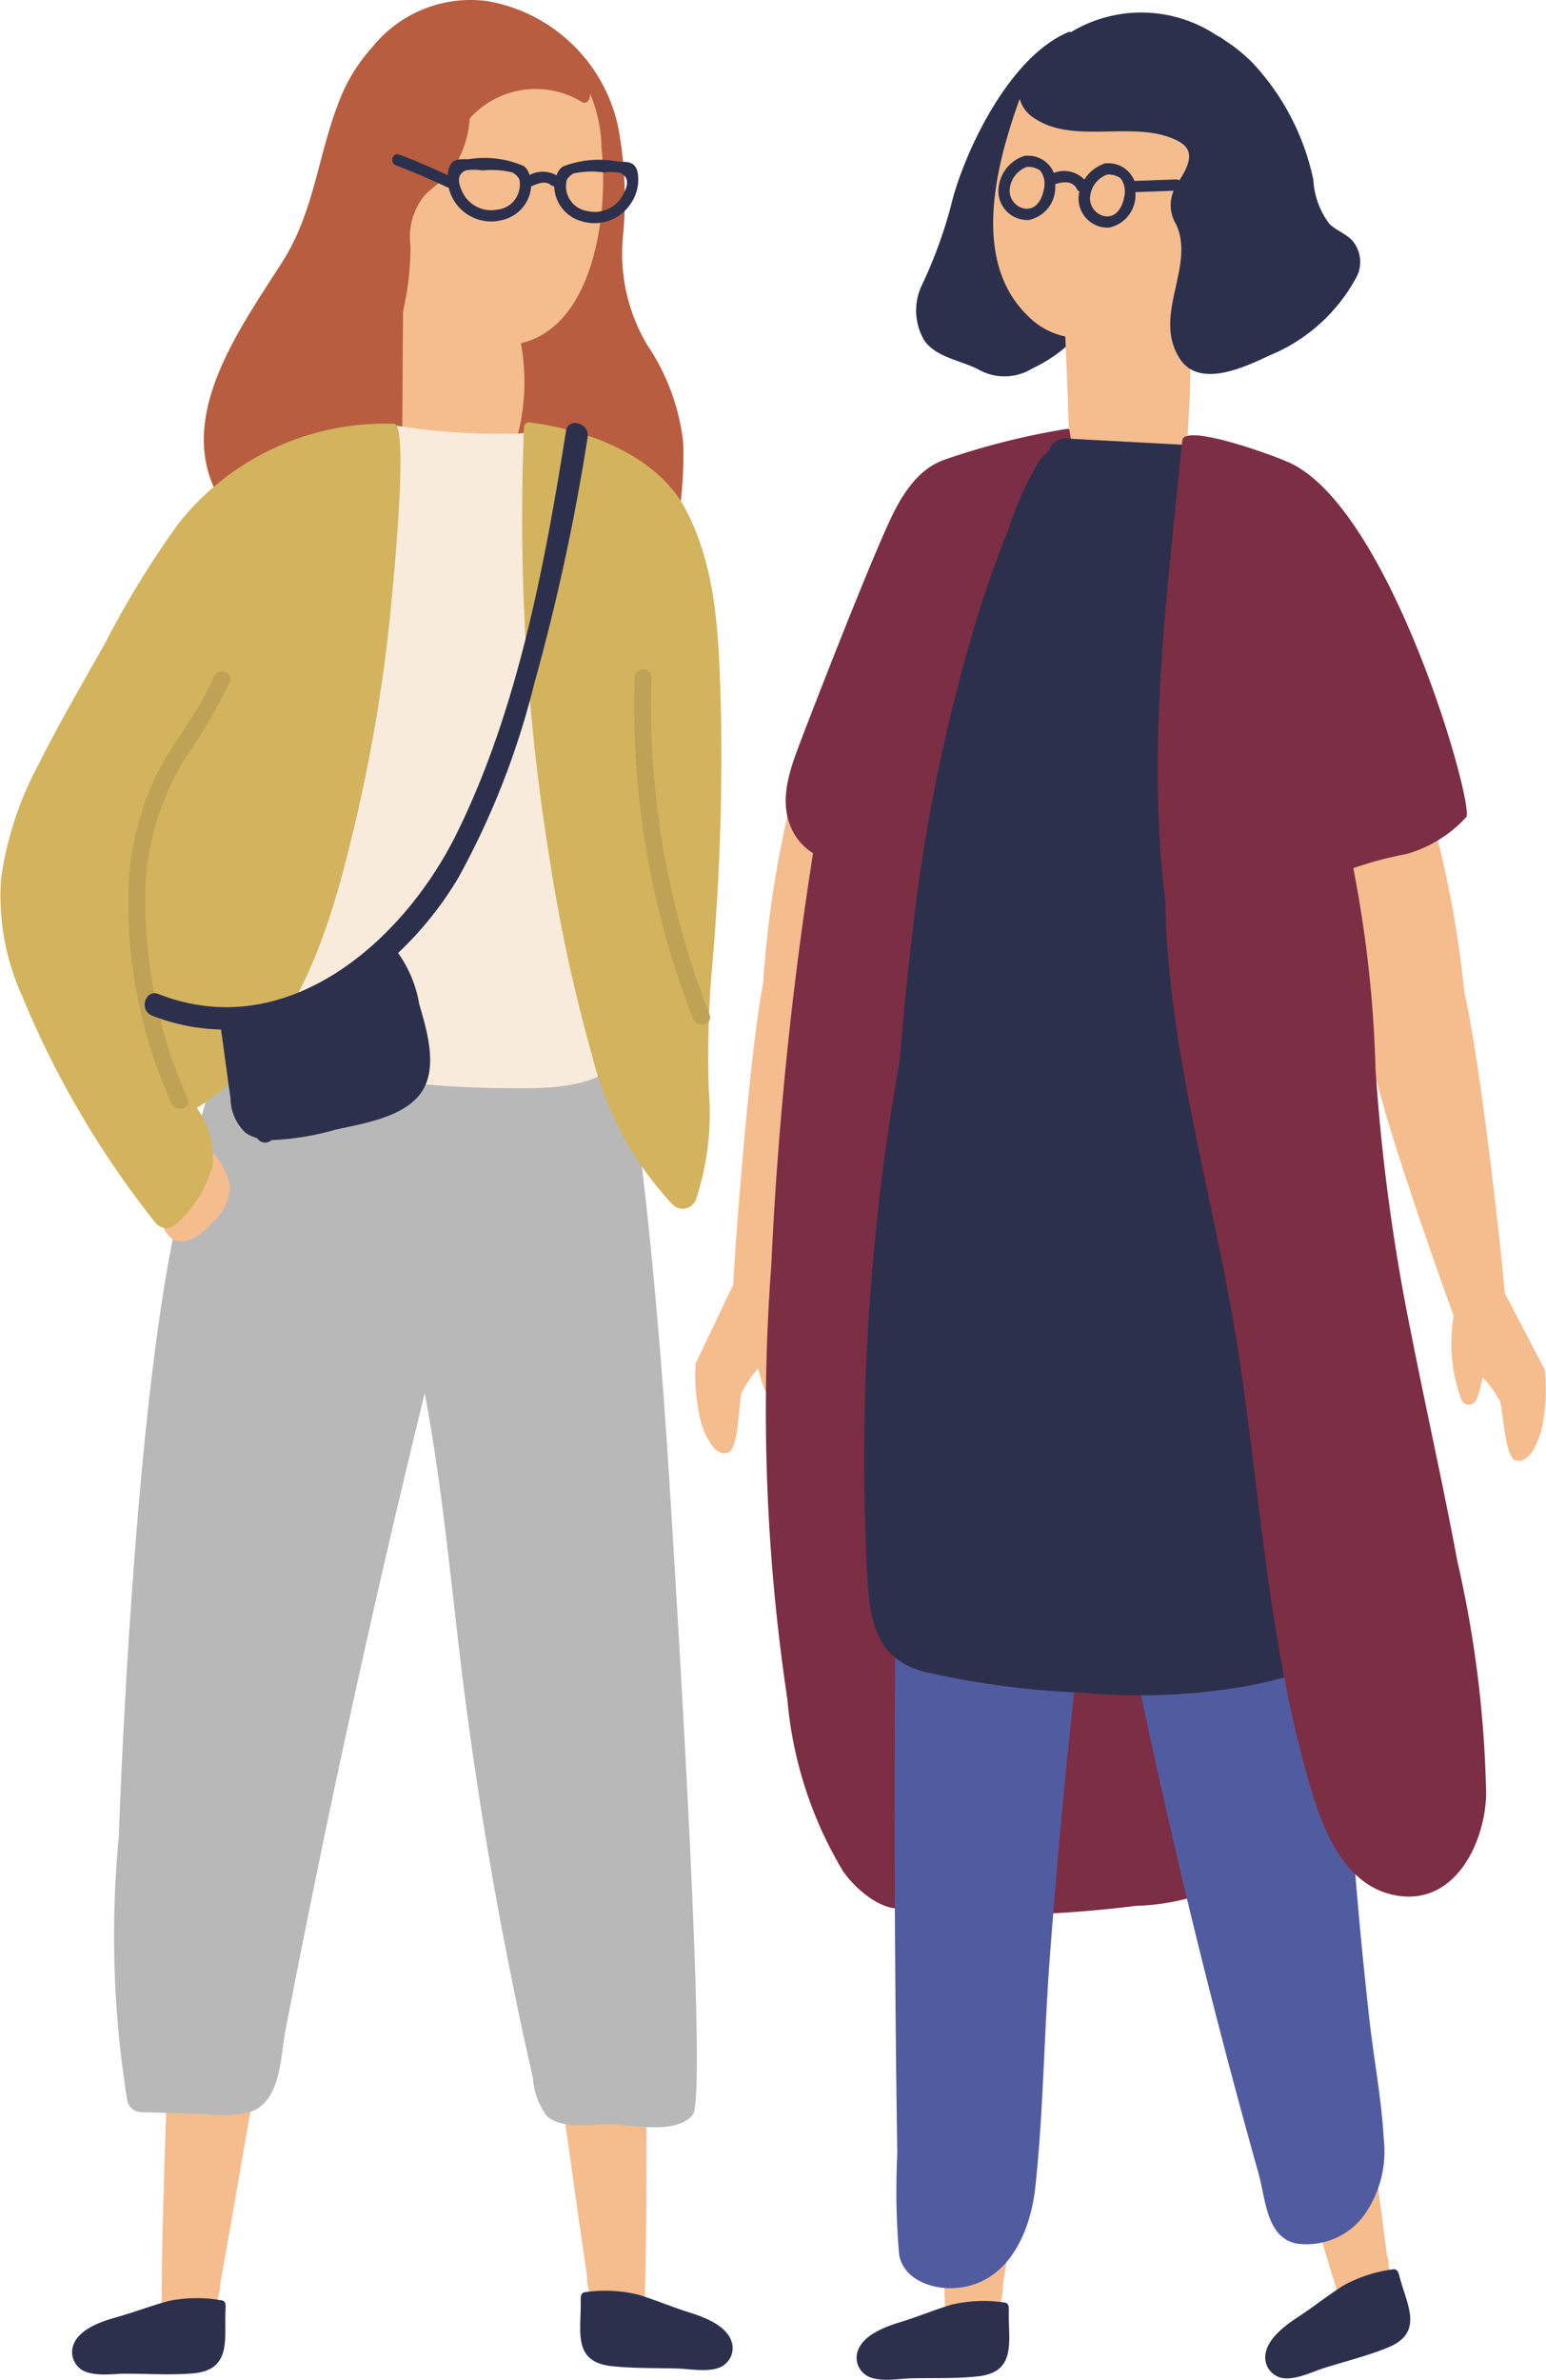 <svg xmlns="http://www.w3.org/2000/svg" width="46.878" height="72.146" viewBox="0 0 46.878 72.146"><path d="M2532.744,4393.318c-.492,2.81-.886,5.8-1.325,8.616a.531.531,0,0,1,0,.161c-.026.133-.05.267-.076.4-.09.473-1.648.875-1.661.463-.121-4.056.087-8.532-.111-12.125C2529.406,4387.9,2533.24,4390.487,2532.744,4393.318Z" transform="translate(-2501.019 -4332.582)" fill="#f5bc8e"/><path d="M2531.156,4404.938c0-.169.011-.286-.153-.3a4.228,4.228,0,0,0-1.592.07c-.555.167-.969.35-1.561.532-.439.135-1.089.376-1.266.846a.627.627,0,0,0,.149.681c.31.33,1.046.185,1.428.174.681-.019,1.386.013,2.065-.063C2531.4,4406.747,2531.137,4405.81,2531.156,4404.938Z" transform="translate(-2500.566 -4334.835)" fill="#2d304d"/><path d="M2543.465,4392.274c.3,2.836.752,5.815,1.109,8.646a.54.54,0,0,1,.041.156c.013.135.025.271.037.4.044.48-1.342,1.3-1.468.9-1.238-3.865-2.275-8.223-3.46-11.621C2538.757,4387.984,2543.158,4389.415,2543.465,4392.274Z" transform="translate(-2502.518 -4332.541)" fill="#f5bc8e"/><path d="M2545.191,4403.713c-.042-.163-.068-.277-.23-.246a4.243,4.243,0,0,0-1.511.507c-.487.314-.834.6-1.353.943-.384.251-.943.663-.983,1.163a.63.63,0,0,0,.333.614c.388.231,1.056-.112,1.42-.228.65-.207,1.336-.373,1.967-.632C2545.929,4405.383,2545.415,4404.556,2545.191,4403.713Z" transform="translate(-2502.747 -4334.665)" fill="#2d304d"/><path d="M2520.8,4367.809q.569-1.187,1.137-2.373l.008-.013c-.025-.183.457-6.881.9-9.135a32.4,32.4,0,0,1,1.393-7.5c.082-.178.494.715.642.713a.432.432,0,0,1,.182-.031c1.485.059,1.776,1.868,1.767,3.049a8.106,8.106,0,0,1-.344,2.206q-.075.533-.193,1.06a7.624,7.624,0,0,1-.539,1.925,2.276,2.276,0,0,1-.021.432c-.26,1.9-2.191,7.825-2.2,7.864s-.015.048-.021.072a4.946,4.946,0,0,1-.145,2.542.239.239,0,0,1-.4.091c-.147-.138-.249-.735-.285-.735a4.02,4.02,0,0,0-.486.723c-.094.281-.087,1.758-.425,1.823a.472.472,0,0,1-.1.006c-.1.056-.348-.173-.369-.214a2.311,2.311,0,0,1-.337-.708A5.831,5.831,0,0,1,2520.8,4367.809Z" transform="translate(-2499.705 -4326.48)" fill="#f5bc8e"/><path d="M2528.447,4380.651q-.025-1.868-.049-3.735l-.088-6.789c-.06-4.609-.083-9.227-.589-13.811a76.574,76.574,0,0,1,1.23-8.328c.132-.642-.85-.934-.982-.288q-.713,3.48-1.109,7.006a.5.5,0,0,0-.145.087,4.163,4.163,0,0,0-1.073,1.57.6.6,0,0,0-.408-.063q.06-.594.124-1.188a.45.45,0,0,0,.033-.086,13.608,13.608,0,0,0,.36-1.883,14.221,14.221,0,0,1,.707-2.027c.263-.6-.723-.884-.982-.288-.039.089-.075.179-.111.269a.431.431,0,0,0-.518.354,113.868,113.868,0,0,0-1.376,13.187,58.938,58.938,0,0,0,.486,13.133,12.138,12.138,0,0,0,1.7,5.243c.679.934,2.1,1.834,2.672.266A7.592,7.592,0,0,0,2528.447,4380.651Zm-2.168-21.894a.5.5,0,0,0-.166-.12,7.763,7.763,0,0,1,.564-2.083q-.088.99-.15,1.981A.446.446,0,0,0,2526.28,4358.757Z" transform="translate(-2500.084 -4326.267)" fill="#7c2e44"/><path d="M2549.931,4368.077q-.609-1.165-1.218-2.333l-.008-.012c.02-.184-.694-6.861-1.217-9.1a32.4,32.4,0,0,0-1.651-7.45c-.088-.174-.469.732-.616.736a.419.419,0,0,0-.183-.024c-1.482.109-1.711,1.927-1.661,3.107a8.134,8.134,0,0,0,.42,2.193c.061.353.139.7.229,1.052a7.634,7.634,0,0,0,.605,1.906,2.259,2.259,0,0,0,.036.431c.326,1.889,2.46,7.744,2.472,7.783.008.024.017.047.025.071a4.935,4.935,0,0,0,.233,2.536.239.239,0,0,0,.4.078c.143-.143.224-.743.259-.744a3.994,3.994,0,0,1,.511.706c.1.277.147,1.754.488,1.807a.437.437,0,0,0,.1,0c.1.052.343-.186.361-.226a2.354,2.354,0,0,0,.312-.72A5.786,5.786,0,0,0,2549.931,4368.077Z" transform="translate(-2503.085 -4326.54)" fill="#f5bc8e"/><path d="M2538.552,4385.408a11.563,11.563,0,0,0-.32-1.584,2.169,2.169,0,0,0-.848-1.13.459.459,0,0,0-.347-.372,6.766,6.766,0,0,0-.707-.107c-.349-.9-2.437-.613-3.07-.434a1.131,1.131,0,0,0-.947,1.046,1.284,1.284,0,0,0-.288.462.516.516,0,0,0,.347.635l.009,0a.82.82,0,0,0,.011.166.762.762,0,0,0,.028.1.844.844,0,0,0-.484.717.73.73,0,0,0,.466.688.52.52,0,0,0,.018.305,1.313,1.313,0,0,0-.815.625.536.536,0,0,0,.08.623c-.056.025-.113.048-.168.075a.516.516,0,0,0-.245.575,1.009,1.009,0,0,0,.067.171.544.544,0,0,0,.288.909.466.466,0,0,0,.478.569c1.21-.036,2.415-.125,3.616-.276a6.754,6.754,0,0,0,1.674-.258c.039.007.078.011.117.019a.521.521,0,0,0,.656-.483l.156-.546a.626.626,0,0,0,.049-.145,1.373,1.373,0,0,0,.37-.858A5.98,5.98,0,0,0,2538.552,4385.408Z" transform="translate(-2501.261 -4331.393)" fill="#7c2e44"/><path d="M2542.725,4393.065c-.065-1.188-.294-2.376-.428-3.559-.529-4.68-.808-9.381-1.02-14.084-.22-4.885-.454-9.869-2.278-14.468a.686.686,0,0,0-1.344.16q-.062.854-.1,1.709c-.35-.309-.945-.317-1.081.275-.077.336-.143.672-.2,1.009a.625.625,0,0,0-.146.379c-.007.169-.012.338-.017.507a.775.775,0,0,0-1.039.4,7.627,7.627,0,0,0-.453,2.649q-.126-.8-.248-1.6a.578.578,0,0,0-.221-.393c-.01-.056-.017-.113-.026-.17a.7.7,0,0,0-1.281-.132c-.045-.093-.093-.186-.146-.278a.681.681,0,0,0-1.16-.026,3.337,3.337,0,0,0-.215-.323.685.685,0,0,0-1.074.121c-.107.225-.206.452-.3.679a.7.7,0,0,0-.323.526c-.018.157-.033.314-.051.472-.042.129-.084.258-.123.387.012-.522.022-1.046.036-1.569a.683.683,0,0,0-1.365-.022q-.36,13.9-.146,27.806a22.666,22.666,0,0,0,.054,3.052c.115.733.925,1.047,1.6,1.03,1.657-.044,2.377-1.636,2.531-3.062.245-2.266.262-4.571.431-6.846q.25-3.368.594-6.729c.262-2.566.589-5.121.9-7.682.006-.048.011-.1.017-.146q1.907,10.6,4.827,20.988c.213.754.232,1.934,1.144,2.122a2.162,2.162,0,0,0,2.051-.85A3.333,3.333,0,0,0,2542.725,4393.065Z" transform="translate(-2500.768 -4328.231)" fill="#515ca0"/><path d="M2533.122,4339.29a.878.878,0,0,0-.23-.5.524.524,0,0,0-.418-.93,22.006,22.006,0,0,0-3.681.936c-.379.147-.977.467-1.576,1.73-.759,1.6-2.664,6.56-2.664,6.56-.33.881-.8,1.941-.367,2.873a1.689,1.689,0,0,0,.927.89,18.343,18.343,0,0,0,.067,3.822,33.522,33.522,0,0,0,.671,3.472c.18.751.247,2.266,1.035,2.652.74.363,1.354-.325,1.5-.992.272-1.221.335-2.5.6-3.728a56.134,56.134,0,0,1,2.135-6.934,28.8,28.8,0,0,0,.98-3.271,31.174,31.174,0,0,0,.444-3.429,15.587,15.587,0,0,1,.375-1.993A3.176,3.176,0,0,0,2533.122,4339.29Z" transform="translate(-2500.188 -4324.847)" fill="#7c2e44"/><path d="M2534.383,4330.137a1.158,1.158,0,0,0-.211-.013c.022-.048.045-.1.067-.145a.357.357,0,0,0-.252-.5c.009-.02.019-.039.028-.058a.432.432,0,0,0-.522-.614c.081-.155.162-.309.243-.463.212-.4-.322-.911-.661-.528l-.113.127.117-.264a.43.43,0,0,0-.576-.586,1.609,1.609,0,0,0-.1-.693c-.006-.015-.013-.029-.02-.044.134-.3,1.277-2.814.9-2.655-1.91.8-3.26,3.923-3.567,5.282a14.13,14.13,0,0,1-.86,2.352,1.789,1.789,0,0,0,.053,1.714c.368.529,1.154.61,1.676.9a1.607,1.607,0,0,0,1.608-.053,4.421,4.421,0,0,0,2.481-3.234C2534.709,4330.464,2534.63,4330.174,2534.383,4330.137Z" transform="translate(-2500.884 -4322.729)" fill="#2d304d"/><path d="M2505.077,4393.266c-.565,2.8-1.038,5.771-1.549,8.578a.55.55,0,0,1-.01.162q-.042.2-.086.4c-.1.47-1.67.832-1.672.419-.015-4.058.31-8.527.206-12.124C2501.882,4387.756,2505.647,4390.447,2505.077,4393.266Z" transform="translate(-2496.858 -4332.564)" fill="#f5bc8e"/><path d="M2503.219,4404.853c.007-.168.019-.285-.146-.3a4.23,4.23,0,0,0-1.593.028c-.56.151-.979.324-1.575.491-.442.123-1.1.348-1.289.812a.632.632,0,0,0,.132.686c.3.338,1.041.212,1.423.211.682,0,1.386.048,2.065-.009C2503.417,4406.667,2503.177,4405.724,2503.219,4404.853Z" transform="translate(-2496.381 -4334.818)" fill="#2d304d"/><path d="M2515.821,4395.732c.332,2.191.626,4.438.947,6.586a.524.524,0,0,0,0,.163c.024.134.049.267.073.4.087.473,1.642.885,1.658.473.1-2.854.044-5.917.077-8.733C2518.593,4393.435,2515.717,4395.045,2515.821,4395.732Z" transform="translate(-2498.962 -4333.279)" fill="#f5bc8e"/><path d="M2516.7,4404.57c0-.168-.009-.286.156-.3a4.234,4.234,0,0,1,1.591.079c.554.17.968.356,1.558.542.438.137,1.087.383,1.261.854a.63.63,0,0,1-.154.68c-.312.327-1.047.178-1.429.165-.681-.024-1.386,0-2.064-.077C2516.446,4406.377,2516.718,4405.442,2516.7,4404.57Z" transform="translate(-2499.092 -4334.781)" fill="#2d304d"/><path d="M2516.908,4372.752c-.313-5.009-.774-10.01-1.583-14.966a.435.435,0,0,0-.52-.306,42.459,42.459,0,0,0-5.254,1.225c-.072-.031-.147-.061-.225-.087a5.041,5.041,0,0,0-1.764-.239,13.212,13.212,0,0,1-1.837.112c-.06-.02-.119-.038-.178-.059a.408.408,0,0,0-.486-.271.446.446,0,0,0-.206-.31c-.494-.3-.842-.063-1.094.36a.448.448,0,0,0-.431.4q-.082.7-.164,1.407l-.01.038c-.52,1.822-.995,3.658-1.355,5.519-1.057,5.463-1.492,15.072-1.592,17.908a31.235,31.235,0,0,0,.262,8.013.432.432,0,0,0,.406.32l1.951.06a3.684,3.684,0,0,0,1.4-.075c.9-.342.882-1.66,1.032-2.442q.745-3.869,1.566-7.723,1.243-5.827,2.659-11.613c.593,3.134.84,6.33,1.258,9.493q.427,3.237,1.026,6.448.3,1.6.64,3.2.171.8.353,1.593a2.281,2.281,0,0,0,.416,1.169c.456.43,1.423.249,1.976.261.665.016,1.958.321,2.459-.29C2518.056,4391.358,2517.191,4377.288,2516.908,4372.752Z" transform="translate(-2496.607 -4327.784)" fill="#b8b8b8"/><path d="M2517.8,4335.988a6.586,6.586,0,0,0-1.1-2.984,5.434,5.434,0,0,1-.729-3.266,11.714,11.714,0,0,0-.145-3.335,4.917,4.917,0,0,0-3.942-3.807,3.821,3.821,0,0,0-3.513,1.394,5.209,5.209,0,0,0-1.026,1.694c-.635,1.642-.737,3.308-1.709,4.829-1.48,2.313-3.679,5.306-1.367,7.883a.726.726,0,0,0,1.156-.11.838.838,0,0,0,1.19-.417l.041-.126a.738.738,0,0,0,.957-.286,5.162,5.162,0,0,0,.3-.526.743.743,0,0,0,1.229-.155.848.848,0,0,0,.771.019.789.789,0,0,0,1.142.542,1.868,1.868,0,0,0,.687-.707v.179a.746.746,0,0,0,1.218.594.759.759,0,0,0,1.13.107c.043.172.087.346.133.518a.786.786,0,0,0,.887.542c.09.265.183.531.283.794a.82.82,0,0,0,1,.5.651.651,0,0,0,1.025-.436A12.4,12.4,0,0,0,2517.8,4335.988Z" transform="translate(-2497.083 -4322.559)" fill="#b85d3f"/><path d="M2516.337,4327.23a4.424,4.424,0,0,0-1.368-3.148,2.759,2.759,0,0,0-3,.062,4.6,4.6,0,0,0-1.625,5.5.757.757,0,0,0-.013.114q-.018,3.07-.038,6.139a.766.766,0,0,0,.967.744.688.688,0,0,0,.324.312,1.508,1.508,0,0,0,2.145-.794,6.529,6.529,0,0,0,.164-3.027C2516.143,4332.6,2516.55,4329.1,2516.337,4327.23Z" transform="translate(-2498.097 -4322.725)" fill="#f5bc8e"/><path d="M2537.6,4324.2a2.85,2.85,0,0,0-4.53.478.765.765,0,0,0-.681.509c-.771,2.033-1.783,5.252.064,7.049a2.234,2.234,0,0,0,1.143.633q.037.893.074,1.787c.032.787-.071,2.18,1.05,2.25a.985.985,0,0,0,.832-.342.678.678,0,0,0,.958-.154c.315-.067.655.841.708.443a33.11,33.11,0,0,0,.039-6.326c0-.031-.012-.06-.017-.09a6.859,6.859,0,0,0,.4-.729C2538.434,4328,2539.05,4325.747,2537.6,4324.2Z" transform="translate(-2501.294 -4322.667)" fill="#f5bc8e"/><path d="M2509.873,4325.883v.007c-.008.013-.017.025-.025.04a10.672,10.672,0,0,0-.93,2.81.436.436,0,0,0,.535.522,3.354,3.354,0,0,0-.045.343,13.552,13.552,0,0,1-.146,2.389,10.509,10.509,0,0,1-1.124,2.466c-.269.479.461.923.73.443a8.935,8.935,0,0,0,1.383-4.746,2.027,2.027,0,0,1,.411-1.528c.254-.281.592-.462.83-.764a3.078,3.078,0,0,0,.554-1.589,2.688,2.688,0,0,1,3.412-.492c.278.161.687-.661-1.221-2.314C2513.946,4323.219,2510.29,4323.616,2509.873,4325.883Z" transform="translate(-2497.804 -4322.686)" fill="#b85d3f"/><path d="M2503.794,4364.64a2.089,2.089,0,0,0-.684-1.171c-.228-.217-.695-.019-.576.323l.01.026a1.36,1.36,0,0,0-.649.813.378.378,0,0,0-.4.512c.136.334.265,1.045.69,1.147.407.1.829-.291,1.072-.567A1.5,1.5,0,0,0,2503.794,4364.64Z" transform="translate(-2496.815 -4328.667)" fill="#f5bc8e"/><path d="M2515.753,4353.95a27.566,27.566,0,0,1-.742-2.906,32.774,32.774,0,0,1-.478-6.028c0-1.111.032-2.223.073-3.333a7.23,7.23,0,0,0-.206-2.988,1.235,1.235,0,0,0-1.332-.721,19.917,19.917,0,0,1-3.623-.225.438.438,0,0,0-.283.042.461.461,0,0,0-.5.414.325.325,0,0,0-.127.305c.46,3.932.6,8-.626,11.81a18.648,18.648,0,0,1-2.63,4.914c-.977,1.426.683,1.758,1.81,2.008a28.251,28.251,0,0,0,5.708.578c1.039.015,3.226.052,3.5-1.307A5.907,5.907,0,0,0,2515.753,4353.95Zm-.582,1.072a.41.41,0,0,0-.01-.066c-.031-.132-.064-.265-.1-.4.056.152.117.321.174.5C2515.217,4355.044,2515.194,4355.033,2515.171,4355.022Z" transform="translate(-2497.34 -4324.831)" fill="#f9ebdb"/><path d="M2520.347,4354.43a73.679,73.679,0,0,0,.3-7.831c-.061-2.124-.061-4.5-1.115-6.412-.857-1.556-2.865-2.322-4.652-2.563-.265-.036-.212.19-.224.54a64.5,64.5,0,0,0,.794,12.708,49.766,49.766,0,0,0,1.3,6,10.124,10.124,0,0,0,2.426,4.46.432.432,0,0,0,.716-.176,8.377,8.377,0,0,0,.382-3.286A32.322,32.322,0,0,1,2520.347,4354.43Z" transform="translate(-2498.781 -4324.813)" fill="#d3b35e"/><path d="M2507.946,4337.668a7.971,7.971,0,0,0-6.555,3.047,28.534,28.534,0,0,0-2.182,3.554c-.69,1.238-1.417,2.464-2.048,3.733a10.317,10.317,0,0,0-1.133,3.455,7.37,7.37,0,0,0,.652,3.59,28.532,28.532,0,0,0,4.055,6.875.43.43,0,0,0,.6.01,3.677,3.677,0,0,0,1.118-1.827,2.744,2.744,0,0,0-.491-1.7l.029-.015c2.826-1.755,3.928-5.1,4.665-8.167a49.5,49.5,0,0,0,1.16-6.647C2508,4341.727,2508.365,4337.688,2507.946,4337.668Z" transform="translate(-2495.996 -4324.819)" fill="#d3b35e"/><path d="M2502.244,4349.2a17.172,17.172,0,0,0,1.4-2.39c.124-.305-.368-.446-.491-.144-.445,1.088-1.254,1.964-1.759,3.022a8.994,8.994,0,0,0-.8,2.949,14.751,14.751,0,0,0,1.276,6.941c.121.3.618.178.5-.127a14.478,14.478,0,0,1-1.26-6.806A8.22,8.22,0,0,1,2502.244,4349.2Z" transform="translate(-2496.676 -4326.141)" fill="#bfa255"/><path d="M2520.892,4356.89a25.63,25.63,0,0,1-1.759-10.208.256.256,0,0,0-.512-.008,25.979,25.979,0,0,0,1.775,10.344C2520.515,4357.32,2521.013,4357.2,2520.892,4356.89Z" transform="translate(-2499.379 -4326.131)" fill="#bfa255"/><path d="M2542.01,4372.291c-.082-.977-.2-1.953-.308-2.928q-.717-6.236-1.922-12.4a.436.436,0,0,0-.23-.323q-.53-4.891-1.384-9.739c-.352-1.979-.7-3.978-1.19-5.929a4.442,4.442,0,0,0-.607-1.4h.029a.6.6,0,0,0,.02-1.193l-3.456-.184a.52.52,0,0,0-.556.389,1.285,1.285,0,0,0-.286.288,9.577,9.577,0,0,0-.916,2.025q-.483,1.2-.878,2.432a53.351,53.351,0,0,0-2.07,10c-.148,1.239-.267,2.48-.367,3.724a69.146,69.146,0,0,0-1.045,9.932q-.087,2.788.055,5.576c.07,1.355.206,2.6,1.691,3.01a25.81,25.81,0,0,0,4.854.647,18.7,18.7,0,0,0,5.082-.223c1.212-.242,2.691-.638,3.269-1.857A3.553,3.553,0,0,0,2542.01,4372.291Z" transform="translate(-2500.607 -4324.899)" fill="#2d304d"/><path d="M2546.364,4372.22c-.43-2.309-.948-4.6-1.4-6.9a59.893,59.893,0,0,1-1.083-8.027,36.785,36.785,0,0,0-.674-6.093,11.238,11.238,0,0,1,1.606-.428,3.881,3.881,0,0,0,1.823-1.125c.221-.468-2.323-9.4-5.4-10.756a.254.254,0,0,0-.036-.01c-.01-.039-3.123-1.227-3.18-.644-.431,4.339-1.02,8.841-.6,13.186q.037.383.083.763c.073,4.083,1.2,8.064,1.943,12.07.865,4.653,1.016,9.432,2.241,14.019.4,1.484.986,3.695,2.759,4.058,1.807.371,2.746-1.54,2.789-3.039A34.223,34.223,0,0,0,2546.364,4372.22Z" transform="translate(-2502.172 -4324.88)" fill="#7c2e44"/><path d="M2513.93,4337.883c-.646,4.086-1.473,8.483-3.323,12.22-1.622,3.276-5.156,6.369-9.032,4.85-.41-.16-.6.5-.192.655a6.019,6.019,0,0,0,2.086.419c.1.691.185,1.384.288,2.073a1.46,1.46,0,0,0,.454,1.056,1.108,1.108,0,0,0,.352.163.289.289,0,0,0,.438.063,8.4,8.4,0,0,0,1.962-.323c.816-.179,2.047-.371,2.572-1.112s.18-1.892-.054-2.685a3.753,3.753,0,0,0-.642-1.554,10.607,10.607,0,0,0,1.826-2.279,24.214,24.214,0,0,0,2.3-5.877,65.269,65.269,0,0,0,1.621-7.477C2514.653,4337.647,2514,4337.45,2513.93,4337.883Z" transform="translate(-2496.768 -4324.816)" fill="#2d304d"/><path d="M2517.426,4328.62c-.076-.343-.277-.328-.594-.339a3.011,3.011,0,0,0-1.678.15.488.488,0,0,0-.186.268.851.851,0,0,0-.823-.011.491.491,0,0,0-.178-.275,3,3,0,0,0-1.673-.205c-.317,0-.518-.021-.605.319a.939.939,0,0,0-.025.165c-.482-.226-.97-.437-1.469-.625-.207-.077-.3.251-.1.329q.792.3,1.555.663a.141.141,0,0,0,.045.012,1.431,1.431,0,0,0,.123.328,1.322,1.322,0,0,0,1.543.641,1.127,1.127,0,0,0,.834-1.016.141.141,0,0,0,.042-.009c.162-.071.395-.162.55-.027a.173.173,0,0,0,.107.041,1.126,1.126,0,0,0,.8,1.05,1.324,1.324,0,0,0,1.563-.591A1.278,1.278,0,0,0,2517.426,4328.62Zm-4.268,1.118a.965.965,0,0,1-1.053-.546c-.1-.219-.2-.5.1-.643a1.607,1.607,0,0,1,.512,0,2.681,2.681,0,0,1,.917.063.574.574,0,0,1,.2.2A.763.763,0,0,1,2513.158,4329.738Zm3.83-.467a.965.965,0,0,1-1.069.512.763.763,0,0,1-.643-.952.565.565,0,0,1,.2-.19,2.623,2.623,0,0,1,.918-.033,1.614,1.614,0,0,1,.512.018C2517.206,4328.775,2517.1,4329.056,2516.988,4329.271Z" transform="translate(-2498.089 -4323.381)" fill="#2d304d"/><path d="M2542.357,4329.957c-.2-.24-.506-.327-.726-.544a2.43,2.43,0,0,1-.483-1.33,7.415,7.415,0,0,0-1.845-3.549,5.061,5.061,0,0,0-.828-.673,1.747,1.747,0,0,0-.258-.159,4.125,4.125,0,0,0-5.473.813.221.221,0,0,0-.123.045.993.993,0,0,0,.083,1.664c1.112.743,2.785.134,4.018.546.652.217.812.5.516,1.069-.047.089-.1.175-.153.262a.15.15,0,0,0-.1-.031l-1.264.045a.838.838,0,0,0-.819-.534l-.013,0a.164.164,0,0,0-.079.008,1.2,1.2,0,0,0-.607.484.852.852,0,0,0-.924-.2.837.837,0,0,0-.813-.521h-.013a.163.163,0,0,0-.079.008,1.133,1.133,0,0,0-.776,1.063.876.876,0,0,0,.923.876,1.008,1.008,0,0,0,.8-1.029c0-.021,0-.039,0-.058.24-.075.527-.11.656.148a.151.151,0,0,0,.076.072,1.033,1.033,0,0,0-.023.222.876.876,0,0,0,.924.876,1.008,1.008,0,0,0,.8-1.029c0-.017,0-.031,0-.046l1.158-.042a1.109,1.109,0,0,0,.079,1.026c.583,1.292-.747,2.767.117,4.079.588.893,1.972.237,2.708-.111a5.254,5.254,0,0,0,2.658-2.412A1,1,0,0,0,2542.357,4329.957Zm-9.382-1.583c-.051.278-.207.591-.53.586a.546.546,0,0,1-.5-.62.79.79,0,0,1,.517-.65h0a.646.646,0,0,1,.4.108A.666.666,0,0,1,2532.975,4328.374Zm2.436.232c-.051.277-.206.59-.53.586a.548.548,0,0,1-.5-.621.79.79,0,0,1,.517-.65h0a.643.643,0,0,1,.4.11A.664.664,0,0,1,2535.411,4328.606Z" transform="translate(-2501.324 -4322.63)" fill="#2d304d"/></svg>